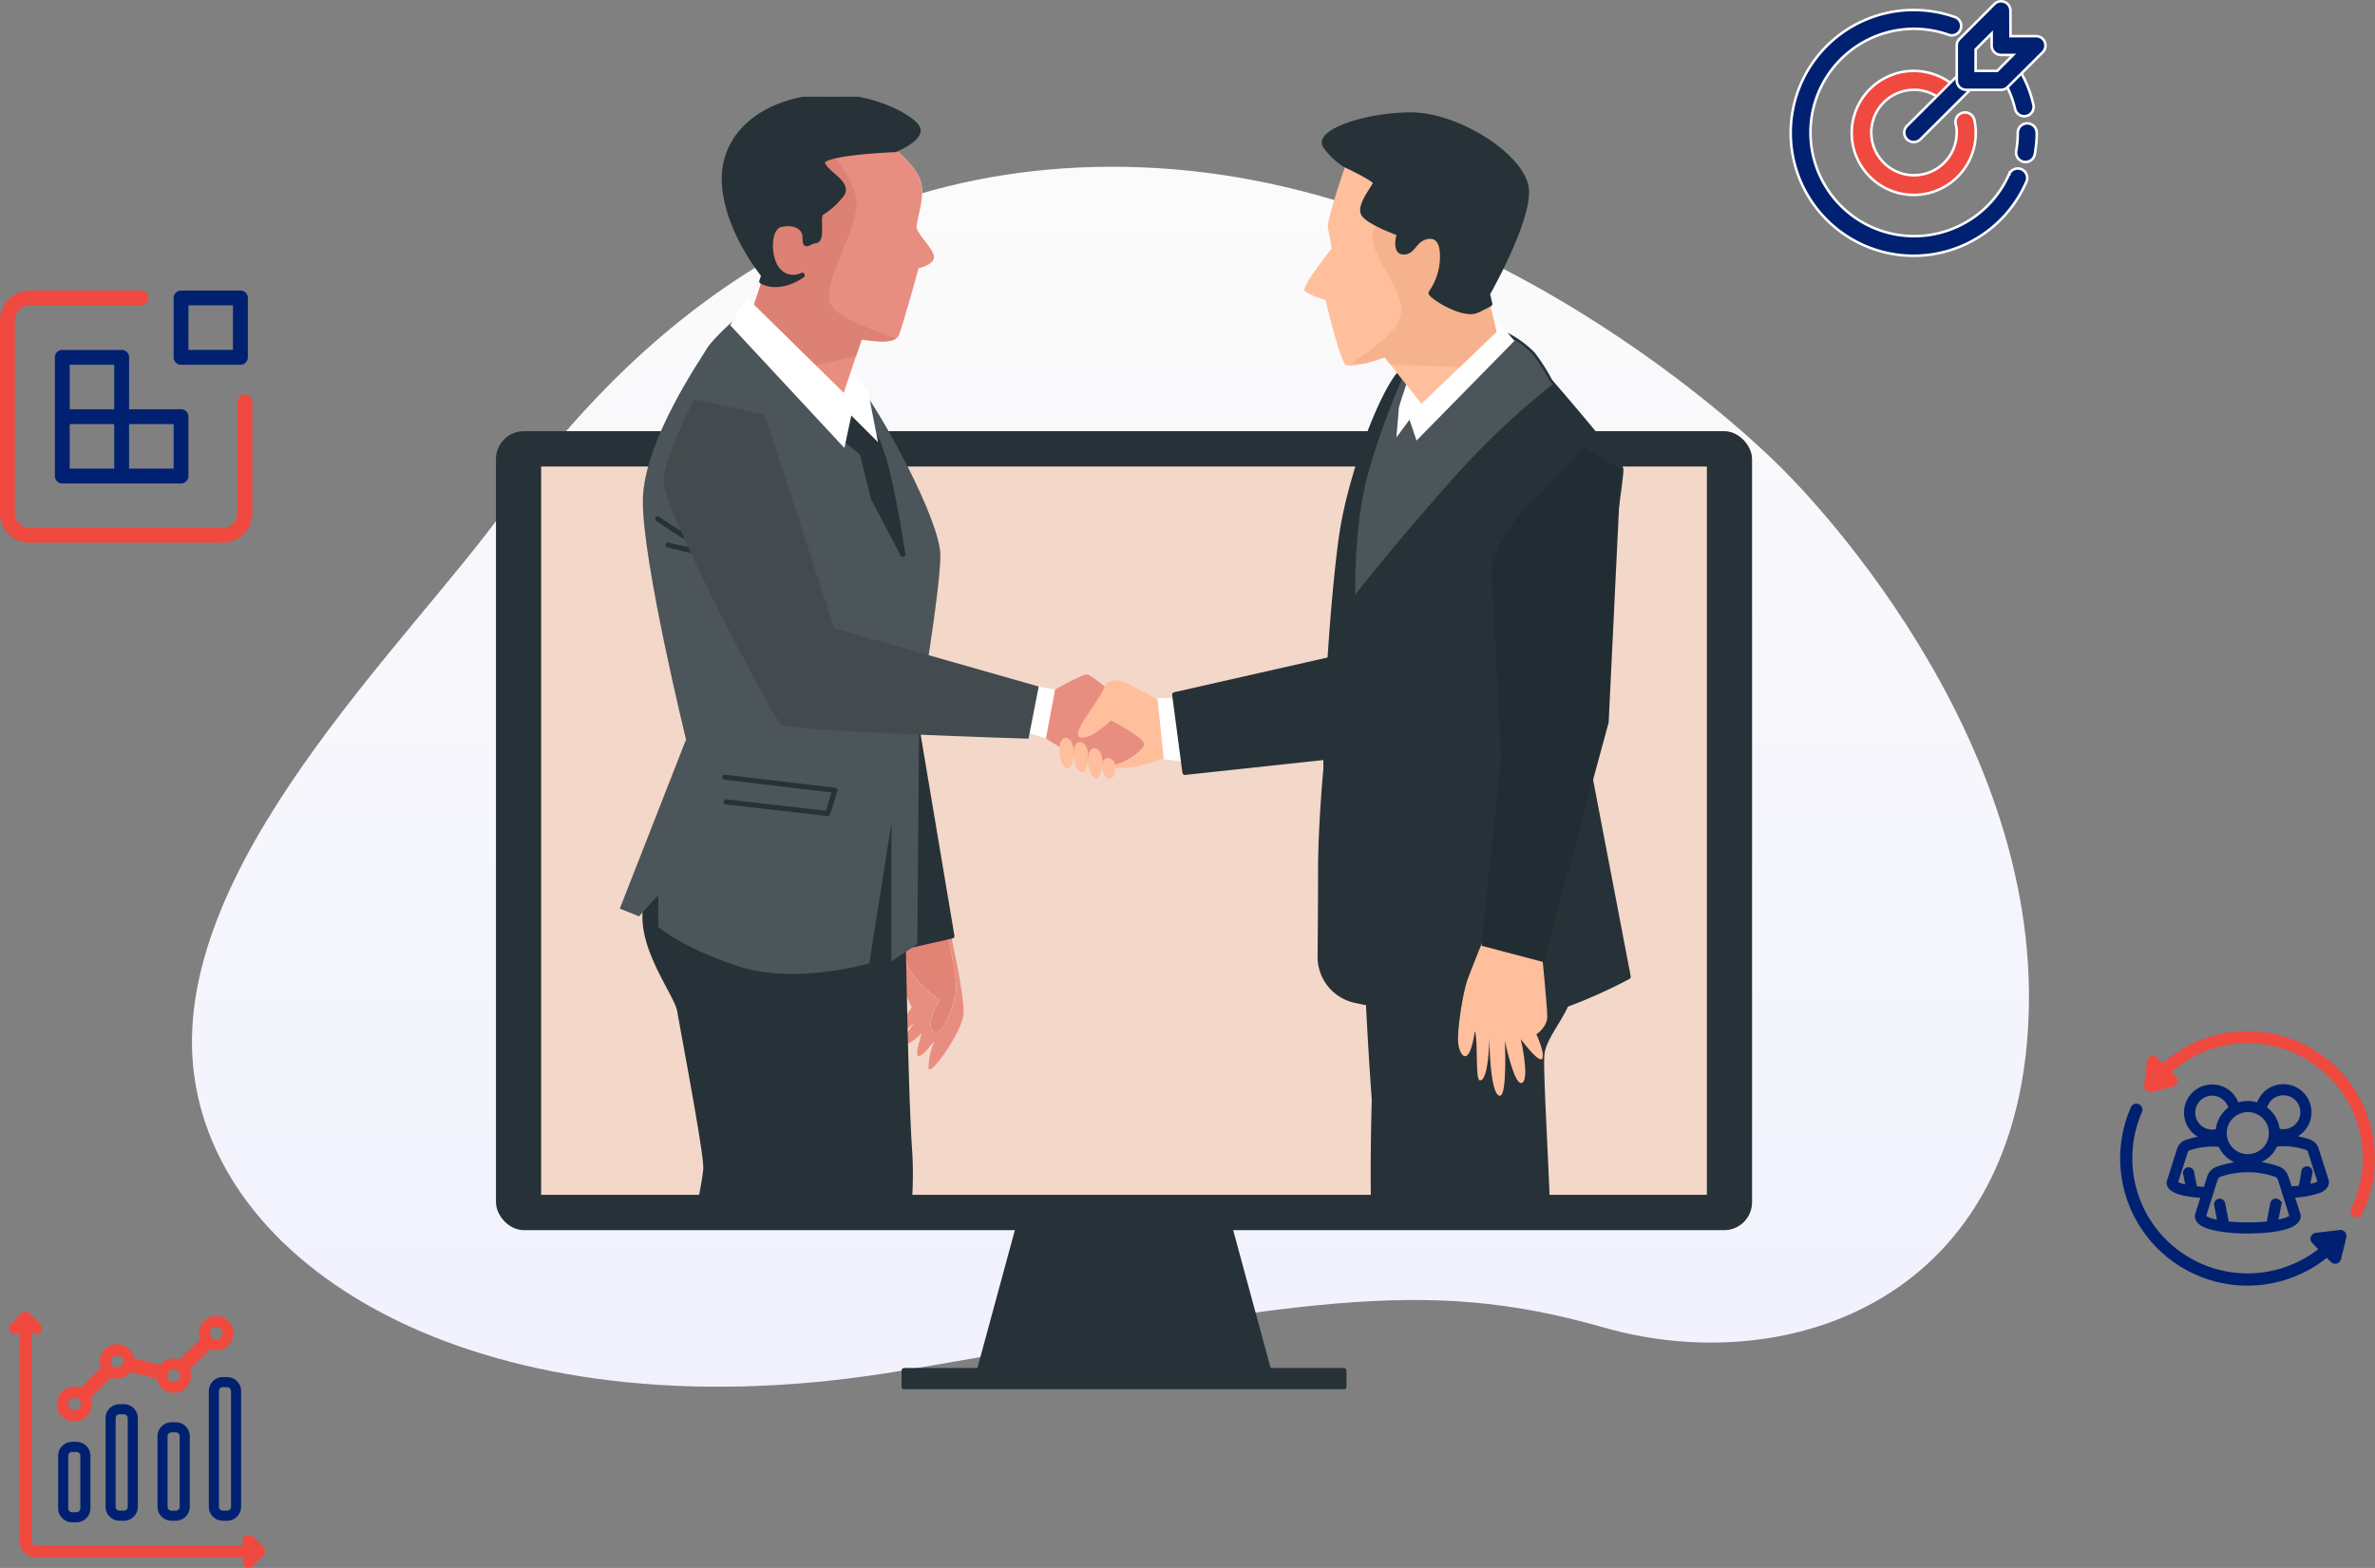 <svg xmlns="http://www.w3.org/2000/svg" xmlns:xlink="http://www.w3.org/1999/xlink" width="467.854" height="308.955" viewBox="0 0 467.854 308.955">
  <rect x="0" y="0" width="467.854" height="308.955" fill="#808080" stroke="none"/>
  <defs>
    <linearGradient id="linear-gradient" x1="0.5" x2="0.5" y2="1" gradientUnits="objectBoundingBox">
      <stop offset="0" stop-color="#fbfbfb"/>
      <stop offset="1" stop-color="#f1f1fe"/>
    </linearGradient>
    <clipPath id="clip-path">
      <rect id="Rectangle_40175" data-name="Rectangle 40175" width="230.643" height="216.883" transform="translate(0 0)" fill="#b2b2b2" stroke="#263238" stroke-linecap="round" stroke-linejoin="round" stroke-width="1"/>
    </clipPath>
    <clipPath id="clip-path-2">
      <path id="Path_87241" data-name="Path 87241" d="M721.738,521.894s2.819,12.6,2.653,16.082-6.8,12.933-6.963,10.777a14.635,14.635,0,0,1,1.16-5.306s-2.321,3.15-3.15,2.984.664-4.477.664-4.477-2.488,2.488-3.317,1.99,1.824-4.145,1.824-4.145-2.984,3.15-3.15,2.155,2.653-5.139,2.653-5.139-2.818-5.969-2.984-8.456a8.116,8.116,0,0,1,1.658-4.808Z" transform="translate(-711.116 -521.894)" fill="#e88e80" stroke="#263238" stroke-linecap="round" stroke-linejoin="round" stroke-width="1"/>
    </clipPath>
    <clipPath id="clip-path-3">
      <path id="Path_87245" data-name="Path 87245" d="M721.064,521.894s1.99,8.787,1.824,11.274-2.653,9.782-4.477,8.456,1.161-6.3,1.161-6.3-5.124-3.591-6.3-6.963-.5-4.808-.5-4.808Z" transform="translate(-712.58 -521.894)" fill="#e28475" stroke="#263238" stroke-linecap="round" stroke-linejoin="round" stroke-width="1"/>
    </clipPath>
    <clipPath id="clip-path-4">
      <path id="Path_87254" data-name="Path 87254" d="M680.663,401.166s-5.482,4.915-6.427,6.617-12.476,18.148-12.666,29.868,8.507,47.262,8.507,47.262l-13.044,33.3,3.781,1.513,3.781-4.159v6.239s4.349,3.969,15.691,7.751,25.9-.568,25.9-.568l4.348-27.633v27.255l5.1-3.4.379-45.4s4.158-24.387,4.158-31.192-11.532-28.168-16.636-34.407-13.611-11.343-16.069-13.234S680.663,401.166,680.663,401.166Z" transform="translate(-657.033 -400.183)" fill="#263238" stroke="#263238" stroke-linecap="round" stroke-linejoin="round" stroke-width="1"/>
    </clipPath>
    <clipPath id="clip-path-5">
      <path id="Path_87262" data-name="Path 87262" d="M711.143,368.947s4.6,3.527,5.167,6.929-1.134,7.184-.945,8.507,3.591,4.348,3.4,5.86-3.026,2.08-3.026,2.08-3.087,11.219-3.843,13.11-4.537,1.323-7.373.945l-5.1,15.124L682.6,401.652l2.647-7.94s-7.184-8.7-7.751-17.959,6.806-15.691,17.392-17.014,19.472,3.781,20.606,5.861S711.143,368.947,711.143,368.947Z" transform="translate(-677.463 -358.522)" fill="#fff" stroke="#263238" stroke-linecap="round" stroke-linejoin="round" stroke-width="1"/>
    </clipPath>
    <clipPath id="clip-path-6">
      <path id="Path_87269" data-name="Path 87269" d="M740.966,475.155s6.445-3.625,7.452-3.625,6.847,5.236,6.847,5.236l-2.416,3.626s7.653,3.826,6.847,5.236-3.827,3.626-7.049,4.029-12.286-5.439-12.286-5.439Z" transform="translate(-740.362 -471.53)" fill="#e88e80" stroke="#263238" stroke-linecap="round" stroke-linejoin="round" stroke-width="1"/>
    </clipPath>
    <clipPath id="clip-path-7">
      <path id="Path_87274" data-name="Path 87274" d="M671.612,417.735s-5.437,10.473-6.042,15.71,21.551,46.927,23.161,48.337,48.74,2.819,48.74,2.819l2.014-10.272L699.2,462.85l-13.7-42.094" transform="translate(-665.558 -417.735)" fill="#2a3236"/>
    </clipPath>
    <clipPath id="clip-path-8">
      <path id="Path_87295" data-name="Path 87295" d="M839.235,414.269a37.455,37.455,0,0,0-3.371-5.3,19.914,19.914,0,0,0-4.976-3.692c-6.4-2.534-14.782,1.139-19.648,5.767-.636,1.432-5.716,13.013-8.12,22.483-2.568,10.113-2.247,22.793-2.247,22.793s8.507-10.915,20.064-23.756a152.584,152.584,0,0,1,18.824-17.69Z" transform="translate(-800.859 -404.452)" fill="#263238" stroke="#263238" stroke-linecap="round" stroke-linejoin="round" stroke-width="1"/>
    </clipPath>
    <clipPath id="clip-path-9">
      <path id="Path_87306" data-name="Path 87306" d="M799.057,371.954s-3.852,10.956-3.491,12.521.722,3.972.722,3.972-6.02,7.464-5.3,8.307,4.094,1.806,4.094,1.806,2.769,11.557,3.852,12.64,7.824-1.324,7.824-1.324l7.223,9.15,14.808-14.206-1.806-7.464s7.824-13.724,7.7-20.225-13.483-15.168-22.994-15.048-18.418,3.612-16.613,6.139A13.626,13.626,0,0,0,799.057,371.954Z" transform="translate(-790.93 -362.082)" fill="#fff" stroke="#263238" stroke-linecap="round" stroke-linejoin="round" stroke-width="1"/>
    </clipPath>
  </defs>
  <g id="Group_109520" data-name="Group 109520" transform="translate(-722.248 -7935.748)">
    <g id="Group_109455" data-name="Group 109455" transform="translate(731.676 7942.547)">
      <g id="Background_Simple" data-name="Background Simple" transform="translate(28.385 26.059)">
        <g id="Group_109452" data-name="Group 109452">
          <path id="Path_87236" data-name="Path 87236" d="M341.158,85.08S287.908,30.544,218.713,26.336,109.162,66.824,90.041,93.485s-66.81,71.077-61.2,111.753,60.78,71.534,139.795,57.975,101.924-18.7,137.924-8.416,82.755-5.143,83.69-63.585S341.158,85.08,341.158,85.08Z" transform="translate(-28.385 -26.059)" fill="url(#linear-gradient)"/>
        </g>
      </g>
      <g id="Device" transform="translate(88.774 78.661)">
        <g id="Group_109454" data-name="Group 109454" transform="translate(0 0)">
          <g id="Group_109453" data-name="Group 109453" transform="translate(79.898 153.135)">
            <path id="Path_87238" data-name="Path 87238" d="M395.28,420.614h-57l8.55-31.465h39.9Z" transform="translate(-323.458 -389.15)" fill="#263238" stroke="#263238" stroke-linecap="round" stroke-linejoin="round" stroke-width="1"/>
            <rect id="Rectangle_40172" data-name="Rectangle 40172" width="86.642" height="3.192" transform="translate(0 31.465)" fill="#263238" stroke="#263238" stroke-linecap="round" stroke-linejoin="round" stroke-width="1"/>
          </g>
          <rect id="Rectangle_40173" data-name="Rectangle 40173" width="246.439" height="156.438" rx="5" fill="#263238" stroke="#263238" stroke-linecap="round" stroke-linejoin="round" stroke-width="1"/>
          <rect id="Rectangle_40174" data-name="Rectangle 40174" width="230.643" height="144.511" transform="translate(7.898 5.964)" fill="#f3d7c9" stroke="#263238" stroke-linecap="round" stroke-linejoin="round" stroke-width="1"/>
        </g>
      </g>
      <g id="Mask_Group_6321" data-name="Mask Group 6321" transform="translate(96.673 12.252)" clip-path="url(#clip-path)">
        <g id="Group_109479" data-name="Group 109479" transform="translate(16.003 0)">
          <g id="Group_109457" data-name="Group 109457" transform="translate(54.469 164.536)">
            <path id="Path_87239" data-name="Path 87239" d="M721.738,521.894s2.819,12.6,2.653,16.082-6.8,12.933-6.963,10.777a14.635,14.635,0,0,1,1.16-5.306s-2.321,3.15-3.15,2.984.664-4.477.664-4.477-2.488,2.488-3.317,1.99,1.824-4.145,1.824-4.145-2.984,3.15-3.15,2.155,2.653-5.139,2.653-5.139-2.818-5.969-2.984-8.456a8.116,8.116,0,0,1,1.658-4.808Z" transform="translate(-711.116 -521.894)" fill="#fff"/>
            <g id="Group_109456" data-name="Group 109456" clip-path="url(#clip-path-2)">
              <path id="Path_87240" data-name="Path 87240" d="M721.738,521.894s2.819,12.6,2.653,16.082-6.8,12.933-6.963,10.777a14.635,14.635,0,0,1,1.16-5.306s-2.321,3.15-3.15,2.984.664-4.477.664-4.477-2.488,2.488-3.317,1.99,1.824-4.145,1.824-4.145-2.984,3.15-3.15,2.155,2.653-5.139,2.653-5.139-2.818-5.969-2.984-8.456a8.116,8.116,0,0,1,1.658-4.808Z" transform="translate(-711.116 -521.894)" fill="#e88e80"/>
            </g>
            <path id="Path_87242" data-name="Path 87242" d="M721.738,521.894s2.819,12.6,2.653,16.082-6.8,12.933-6.963,10.777a14.635,14.635,0,0,1,1.16-5.306s-2.321,3.15-3.15,2.984.664-4.477.664-4.477-2.488,2.488-3.317,1.99,1.824-4.145,1.824-4.145-2.984,3.15-3.15,2.155,2.653-5.139,2.653-5.139-2.818-5.969-2.984-8.456a8.116,8.116,0,0,1,1.658-4.808Z" transform="translate(-711.116 -521.894)" fill="none"/>
          </g>
          <g id="Group_109459" data-name="Group 109459" transform="translate(55.943 164.536)">
            <path id="Path_87243" data-name="Path 87243" d="M721.064,521.894s1.99,8.787,1.824,11.274-2.653,9.782-4.477,8.456,1.161-6.3,1.161-6.3-5.124-3.591-6.3-6.963-.5-4.808-.5-4.808Z" transform="translate(-712.58 -521.894)" fill="#fff"/>
            <g id="Group_109458" data-name="Group 109458" clip-path="url(#clip-path-3)">
              <path id="Path_87244" data-name="Path 87244" d="M721.064,521.894s1.99,8.787,1.824,11.274-2.653,9.782-4.477,8.456,1.161-6.3,1.161-6.3-5.124-3.591-6.3-6.963-.5-4.808-.5-4.808Z" transform="translate(-712.58 -521.894)" fill="#e28475"/>
            </g>
            <path id="Path_87246" data-name="Path 87246" d="M721.064,521.894s1.99,8.787,1.824,11.274-2.653,9.782-4.477,8.456,1.161-6.3,1.161-6.3-5.124-3.591-6.3-6.963-.5-4.808-.5-4.808Z" transform="translate(-712.58 -521.894)" fill="none"/>
          </g>
          <path id="Path_87247" data-name="Path 87247" d="M715.059,480.978l7.063,42.054-9.952,2.247-9.952-32.424Z" transform="translate(-656.711 -357.649)" fill="#263238" stroke="#263238" stroke-linecap="round" stroke-linejoin="round" stroke-width="1"/>
          <path id="Path_87248" data-name="Path 87248" d="M712.457,501.46s.643,50.081,1.605,63.563-2.568,31.461-5.779,36.6-17.335,37.239-16.693,39.165,3.531,7.7,3.531,9.31v6.742s16.052,10.593,17.336,10.593,2.889,2.568-.321,4.495-39.165,1.927-40.77.642a7.879,7.879,0,0,1-2.248-3.531s-5.136,1.927-4.815-2.889,6.1-25.361,6.1-25.361-3.531-22.472-2.247-36.918,5.779-31.781,5.779-35.313-4.495-26.966-5.136-30.818-9.953-14.767-5.779-23.435,7.383-22.472,8.667-23.435,18.62-1.605,25.683,0S712.135,492.471,712.457,501.46Z" transform="translate(-656.998 -357.586)" fill="#263238" stroke="#263238" stroke-linecap="round" stroke-linejoin="round" stroke-width="1"/>
          <g id="Group_109462" data-name="Group 109462" transform="translate(0 41.957)">
            <path id="Path_87249" data-name="Path 87249" d="M680.663,401.166s-5.482,4.915-6.427,6.617-12.476,18.148-12.666,29.868,8.507,47.262,8.507,47.262l-13.044,33.3,3.781,1.513,3.781-4.159v6.239s4.349,3.969,15.691,7.751,25.9-.568,25.9-.568l4.348-27.633v27.255l5.1-3.4.379-45.4s4.158-24.387,4.158-31.192-11.532-28.168-16.636-34.407-13.611-11.343-16.069-13.234S680.663,401.166,680.663,401.166Z" transform="translate(-657.033 -400.183)" fill="#263238"/>
            <g id="Group_109461" data-name="Group 109461" clip-path="url(#clip-path-4)">
              <g id="Group_109460" data-name="Group 109460">
                <path id="Path_87250" data-name="Path 87250" d="M680.663,401.166s-5.482,4.915-6.427,6.617-12.476,18.148-12.666,29.868,8.507,47.262,8.507,47.262l-13.044,33.3,3.781,1.513,3.781-4.159v6.239s4.349,3.969,15.691,7.751,25.9-.568,25.9-.568l4.348-27.633v27.255l5.1-3.4.379-45.4s4.158-24.387,4.158-31.192-11.532-28.168-16.636-34.407-13.611-11.343-16.069-13.234S680.663,401.166,680.663,401.166Z" transform="translate(-657.033 -400.183)" fill="#fff" opacity="0.17"/>
                <path id="Path_87251" data-name="Path 87251" d="M664.465,441.13s6.864,4.861,11.439,6.578" transform="translate(-656.98 -399.891)" fill="none" stroke="#263238" stroke-linecap="round" stroke-linejoin="round" stroke-width="1"/>
                <path id="Path_87252" data-name="Path 87252" d="M666.453,446.241s7.721,2,11.725,2" transform="translate(-656.966 -399.854)" fill="none" stroke="#263238" stroke-linecap="round" stroke-linejoin="round" stroke-width="1"/>
                <path id="Path_87253" data-name="Path 87253" d="M677.527,491.673l21.734,2.574-1.43,4.576-20.018-2.288" transform="translate(-656.887 -399.531)" fill="none" stroke="#263238" stroke-linecap="round" stroke-linejoin="round" stroke-width="1"/>
              </g>
            </g>
            <path id="Path_87255" data-name="Path 87255" d="M680.663,401.166s-5.482,4.915-6.427,6.617-12.476,18.148-12.666,29.868,8.507,47.262,8.507,47.262l-13.044,33.3,3.781,1.513,3.781-4.159v6.239s4.349,3.969,15.691,7.751,25.9-.568,25.9-.568l4.348-27.633v27.255l5.1-3.4.379-45.4s4.158-24.387,4.158-31.192-11.532-28.168-16.636-34.407-13.611-11.343-16.069-13.234S680.663,401.166,680.663,401.166Z" transform="translate(-657.033 -400.183)" fill="none"/>
          </g>
          <path id="Path_87257" data-name="Path 87257" d="M706.694,437.221,712.5,448.3s-1.8-11.853-3.711-18.647l-1.2-3.472a61.343,61.343,0,0,0-5.457-8.081l-3.29-.658,1.375,7.416,4.256,3.473Z" transform="translate(-656.735 -358.102)" fill="#263238" stroke="#263238" stroke-linecap="round" stroke-linejoin="round" stroke-width="1"/>
          <path id="Path_87258" data-name="Path 87258" d="M701.093,410.736,702.18,412l3.419,3.989,1.989,10.24-8.748-8.739S699.967,412.239,701.093,410.736Z" transform="translate(-656.735 -358.15)" fill="#fff"/>
          <g id="Group_109465" data-name="Group 109465" transform="translate(20.575 0)">
            <g id="Group_109464" data-name="Group 109464">
              <path id="Path_87259" data-name="Path 87259" d="M711.143,368.947s4.6,3.527,5.167,6.929-1.134,7.184-.945,8.507,3.591,4.348,3.4,5.86-3.026,2.08-3.026,2.08-3.087,11.219-3.843,13.11-4.537,1.323-7.373.945l-5.1,15.124L682.6,401.652l2.647-7.94s-7.184-8.7-7.751-17.959,6.806-15.691,17.392-17.014,19.472,3.781,20.606,5.861S711.143,368.947,711.143,368.947Z" transform="translate(-677.463 -358.522)" fill="#fff"/>
              <g id="Group_109463" data-name="Group 109463" clip-path="url(#clip-path-5)">
                <path id="Path_87260" data-name="Path 87260" d="M711.143,368.947s4.6,3.527,5.167,6.929-1.134,7.184-.945,8.507,3.591,4.348,3.4,5.86-3.026,2.08-3.026,2.08-3.087,11.219-3.843,13.11-4.537,1.323-7.373.945l-5.1,15.124L682.6,401.652l2.647-7.94s-7.184-8.7-7.751-17.959,6.806-15.691,17.392-17.014,19.472,3.781,20.606,5.861S711.143,368.947,711.143,368.947Z" transform="translate(-677.463 -358.522)" fill="#e88e80"/>
                <path id="Path_87261" data-name="Path 87261" d="M691.534,412.155c2.84-.576,7.6-1.56,11.886-2.535l1.107-3.281c2.365.315,5.38.756,6.758-.2-3.229-1.325-11.2-3.66-12.836-6.651-2.027-3.717,5.068-14.53,5.068-19.936s-6.758-11.488-6.758-11.488c-3.259-3.1-9.189-3.99-14.458-4.087a14.191,14.191,0,0,0-4.807,11.736c.567,9.264,7.751,17.96,7.751,17.96l-2.647,7.939Z" transform="translate(-677.463 -358.484)" fill="#dc8173"/>
              </g>
            </g>
            <path id="Path_87264" data-name="Path 87264" d="M711.143,368.947s5.483-2.268,4.348-4.348-10.019-7.184-20.606-5.861-17.959,7.751-17.392,17.013,7.751,17.96,7.751,17.96l-.4,1.206c3.919,1.909,7.963-1.206,7.963-1.206a3.9,3.9,0,0,1-4.537-.756c-2.268-2.08-2.457-8.7.379-9.264s4.727.567,4.727,2.647.567.756,2.079.567.189-4.725,1.135-5.482a14.943,14.943,0,0,0,3.97-3.592c1.7-2.268-3.215-4.158-3.782-6.238S711.143,368.947,711.143,368.947Z" transform="translate(-677.463 -358.522)" fill="#263238" stroke="#263238" stroke-linecap="round" stroke-linejoin="round" stroke-width="1"/>
          </g>
          <path id="Path_87265" data-name="Path 87265" d="M681.833,397.78l21.173,20.8-1.891,8.885-22.5-24.2Z" transform="translate(-656.879 -358.243)" fill="#fff"/>
          <path id="Path_87266" data-name="Path 87266" d="M762.707,476.758s-7.453-4.43-8.66-4.028-12.89,8.862-12.085,10.875,7.049,4.633,10.675,6.043,11.078-1.611,11.078-1.611Z" transform="translate(-656.428 -357.708)" fill="#ffbf9d"/>
          <g id="Group_109467" data-name="Group 109467" transform="translate(83.923 113.813)">
            <path id="Path_87267" data-name="Path 87267" d="M740.966,475.155s6.445-3.625,7.452-3.625,6.847,5.236,6.847,5.236l-2.416,3.626s7.653,3.826,6.847,5.236-3.827,3.626-7.049,4.029-12.286-5.439-12.286-5.439Z" transform="translate(-740.362 -471.53)" fill="#fff"/>
            <g id="Group_109466" data-name="Group 109466" clip-path="url(#clip-path-6)">
              <path id="Path_87268" data-name="Path 87268" d="M740.966,475.155s6.445-3.625,7.452-3.625,6.847,5.236,6.847,5.236l-2.416,3.626s7.653,3.826,6.847,5.236-3.827,3.626-7.049,4.029-12.286-5.439-12.286-5.439Z" transform="translate(-740.362 -471.53)" fill="#e88e80"/>
            </g>
            <path id="Path_87270" data-name="Path 87270" d="M740.966,475.155s6.445-3.625,7.452-3.625,6.847,5.236,6.847,5.236l-2.416,3.626s7.653,3.826,6.847,5.236-3.827,3.626-7.049,4.029-12.286-5.439-12.286-5.439Z" transform="translate(-740.362 -471.53)" fill="none"/>
          </g>
          <path id="Path_87271" data-name="Path 87271" d="M736.57,473.529l5.639,1.007L740.4,484.2l-4.834-1.611Z" transform="translate(-656.473 -357.703)" fill="#fff"/>
          <path id="Path_87309" data-name="Path 87309" d="M736.57,473.529l5.639,1.007L740.6,487.144l-4.894-1.543Z" transform="matrix(0.985, -0.174, 0.174, 0.985, -702.018, -219.761)" fill="#fff"/>
          <g id="Group_109469" data-name="Group 109469" transform="translate(8.586 59.635)">
            <path id="Path_87272" data-name="Path 87272" d="M671.612,417.735s-5.437,10.473-6.042,15.71,21.551,46.927,23.161,48.337,48.74,2.819,48.74,2.819l2.014-10.272L699.2,462.85l-13.7-42.094" transform="translate(-665.558 -417.735)" fill="#434b4e"/>
            <path id="Path_87275" data-name="Path 87275" d="M671.612,417.735s-5.437,10.473-6.042,15.71,21.551,46.927,23.161,48.337,48.74,2.819,48.74,2.819l2.014-10.272L699.2,462.85l-13.7-42.094" transform="translate(-665.558 -417.735)" fill="none"/>
          </g>
          <path id="Path_87276" data-name="Path 87276" d="M756.766,473.612s-3.961-2.284-4.968.535-7.25,9.667-4.431,9.869,8.056-5.639,8.056-5.639" transform="translate(-656.394 -357.716)" fill="#ffbf9d"/>
          <path id="Path_87277" data-name="Path 87277" d="M743.163,484.935s-.729,3.4,1.007,4.834c1.213,1,1.907-1.815,1.61-3.827C745.475,483.861,743.767,483.323,743.163,484.935Z" transform="translate(-656.42 -357.628)" fill="#ffbf9d"/>
          <path id="Path_87278" data-name="Path 87278" d="M745.962,485.735s-.728,3.4,1.007,4.834c1.214,1,1.907-1.815,1.611-3.827C748.275,484.661,746.566,484.123,745.962,485.735Z" transform="translate(-656.4 -357.622)" fill="#ffbf9d"/>
          <path id="Path_87279" data-name="Path 87279" d="M748.762,486.935s-.729,3.4,1.007,4.834c1.213,1,1.907-1.815,1.612-3.827C751.075,485.861,749.366,485.323,748.762,486.935Z" transform="translate(-656.38 -357.614)" fill="#ffbf9d"/>
          <path id="Path_87280" data-name="Path 87280" d="M751.534,488.562s-.67,2.293.926,3.26c1.116.676,1.753-1.224,1.481-2.581C753.66,487.838,752.09,487.476,751.534,488.562Z" transform="translate(-656.36 -357.6)" fill="#ffbf9d"/>
          <path id="Path_87281" data-name="Path 87281" d="M762.56,476.731l.6,12.89,4.431-1.208-1.007-11.883Z" transform="translate(-656.28 -357.681)" fill="none"/>
          <path id="Path_87282" data-name="Path 87282" d="M765.559,475.588l2.014,15.307,33.635-3.625.806-19.939Z" transform="translate(-656.259 -357.747)" fill="#263238" stroke="#263238" stroke-linecap="round" stroke-linejoin="round" stroke-width="1"/>
          <g id="Group_109470" data-name="Group 109470" transform="translate(12.12 299.251)">
            <path id="Path_87284" data-name="Path 87284" d="M671.315,671.384c1.6,1.284,37.56,1.284,40.77-.642s1.605-4.495.321-4.495-17.336-10.593-17.336-10.593S686.4,662.4,681.588,664s-12.521,1.927-12.521,1.927v1.926A7.879,7.879,0,0,0,671.315,671.384Z" transform="translate(-669.067 -655.655)" fill="#fff" stroke="#263238" stroke-linecap="round" stroke-linejoin="round" stroke-width="1"/>
            <path id="Path_87285" data-name="Path 87285" d="M712.083,670.658c1.693-1.016,2.04-2.207,1.809-3.109a79.617,79.617,0,0,1-14.328,1.5c-9.7.262-24.956-.331-30.231-.558a7.231,7.231,0,0,0,1.981,2.8C672.917,672.584,708.873,672.584,712.083,670.658Z" transform="translate(-669.065 -655.57)" fill="#fff" stroke="#263238" stroke-linecap="round" stroke-linejoin="round" stroke-width="1"/>
          </g>
          <path id="Path_87286" data-name="Path 87286" d="M668.168,668.219l.934-2.177,1.284-26.324s-5.778,20.546-6.1,25.361C664.052,668.583,666.7,668.515,668.168,668.219Z" transform="translate(-656.981 -356.518)" fill="#263238" stroke="#263238" stroke-linecap="round" stroke-linejoin="round" stroke-width="1"/>
          <path id="Path_87287" data-name="Path 87287" d="M805.822,528.153s-3.21,47.833,0,67.1,11.237,52.648,12.521,56.821a22.178,22.178,0,0,1,.963,7.7l17.977,2.568s-5.458-63.242-5.458-70.626,6.1-62.6,6.1-62.6Z" transform="translate(-655.982 -357.313)" fill="#263238" stroke="#263238" stroke-linecap="round" stroke-linejoin="round" stroke-width="1"/>
          <path id="Path_87288" data-name="Path 87288" d="M819.358,658.844s-19.583,8.347-21.83,9.952,4.815,3.852,13.484,3.852,17.335-.963,17.335-.963l3.531-1.926.321,2.247h9.31s1.605-7.7.963-9.631a34.046,34.046,0,0,0-1.6-3.852Z" transform="translate(-656.034 -356.384)" fill="#263238" stroke="#263238" stroke-linecap="round" stroke-linejoin="round" stroke-width="1"/>
          <g id="Group_109471" data-name="Group 109471" transform="translate(146.952 166.025)">
            <path id="Path_87289" data-name="Path 87289" d="M802.944,524.335s1.6,45.907,5.457,62.279,10.594,56.18,10.594,60.353a24.514,24.514,0,0,1-.963,7.063l-1.284,4.172a12.86,12.86,0,0,0,.963,2.89s8.347,1.927,13.8,1.927a36.34,36.34,0,0,0,10.1-1.517s.175-10.04.5-14.856-1.284-35.633-1.284-43.018-1.927-11.557-1.927-20.545-1.605-33.066-1.284-36.918,4.815-8.025,5.779-12.841,1.926-9.951,1.926-9.951Z" transform="translate(-802.944 -523.372)" fill="#263238" stroke="#263238" stroke-linecap="round" stroke-linejoin="round" stroke-width="1"/>
            <path id="Path_87290" data-name="Path 87290" d="M806.764,572.263s8.974,62.25,11.216,66.175a11.46,11.46,0,0,1,.987,8.18" transform="translate(-802.917 -523.023)" fill="none" stroke="#263238" stroke-linecap="round" stroke-linejoin="round" stroke-width="1"/>
          </g>
          <path id="Path_87291" data-name="Path 87291" d="M795.3,488.32s-1.2,12.279-1.2,21.669c0,5.234-.049,12.038-.094,17.037a8.768,8.768,0,0,0,7,8.669,33.446,33.446,0,0,0,6.416.779l-7.544-46.71S796.507,483.987,795.3,488.32Z" transform="translate(-656.056 -357.609)" fill="#263238" stroke="#263238" stroke-linecap="round" stroke-linejoin="round" stroke-width="1"/>
          <path id="Path_87292" data-name="Path 87292" d="M830.928,405.28a19.915,19.915,0,0,1,4.976,3.692,37.459,37.459,0,0,1,3.371,5.3S852.919,430,853.24,431.6s-7.706,52.166-7.706,52.166l9.15,47.833s-14.768,8.186-26,8.668c-7.913.338-19.806-2.187-26.149-3.712a6.248,6.248,0,0,1-4.768-5.507c-.622-6.721-1.788-20.1-2.469-32.836-.791-14.758,1.444-43.98,3.05-54.253s6.581-24.238,10.433-30.017S823.224,402.23,830.928,405.28Z" transform="translate(-656.048 -358.195)" fill="#263238" stroke="#263238" stroke-linecap="round" stroke-linejoin="round" stroke-width="1"/>
          <g id="Group_109473" data-name="Group 109473" transform="translate(144.852 46.257)">
            <path id="Path_87293" data-name="Path 87293" d="M839.235,414.269a37.455,37.455,0,0,0-3.371-5.3,19.914,19.914,0,0,0-4.976-3.692c-6.4-2.534-14.782,1.139-19.648,5.767-.636,1.432-5.716,13.013-8.12,22.483-2.568,10.113-2.247,22.793-2.247,22.793s8.507-10.915,20.064-23.756a152.584,152.584,0,0,1,18.824-17.69Z" transform="translate(-800.859 -404.452)" fill="#263238"/>
            <g id="Group_109472" data-name="Group 109472" clip-path="url(#clip-path-8)">
              <path id="Path_87294" data-name="Path 87294" d="M839.235,414.269a37.455,37.455,0,0,0-3.371-5.3,19.914,19.914,0,0,0-4.976-3.692c-6.4-2.534-14.782,1.139-19.648,5.767-.636,1.432-5.716,13.013-8.12,22.483-2.568,10.113-2.247,22.793-2.247,22.793s8.507-10.915,20.064-23.756a152.584,152.584,0,0,1,18.824-17.69Z" transform="translate(-800.859 -404.452)" fill="#fff" opacity="0.17"/>
            </g>
            <path id="Path_87296" data-name="Path 87296" d="M839.235,414.269a37.455,37.455,0,0,0-3.371-5.3,19.914,19.914,0,0,0-4.976-3.692c-6.4-2.534-14.782,1.139-19.648,5.767-.636,1.432-5.716,13.013-8.12,22.483-2.568,10.113-2.247,22.793-2.247,22.793s8.507-10.915,20.064-23.756a152.584,152.584,0,0,1,18.824-17.69Z" transform="translate(-800.859 -404.452)" fill="none"/>
          </g>
          <path id="Path_87298" data-name="Path 87298" d="M811.328,413.482S809.4,419.14,809.4,419.5s-.481,5.779-.481,5.779l6.863-9.27Z" transform="translate(-655.95 -358.131)" fill="#fff"/>
          <path id="Path_87299" data-name="Path 87299" d="M828.776,402.246,810,417.535l2.889,8.427,19.262-19.623Z" transform="translate(-655.942 -358.211)" fill="#fff"/>
          <g id="Group_109474" data-name="Group 109474" transform="translate(166.457 165.298)">
            <path id="Path_87300" data-name="Path 87300" d="M826.262,522.65s-2.674,6.635-3.467,8.814-2.138,10.1-1.764,12.6,2.185,4.669,3.261-2.6c.693,2.03.016,9.752.979,9.713,1.758.224,1.863-8.319,1.863-8.319s.085,11.041,2.015,11.354c1.566.348,1.044-10.849,1.044-10.849s1.856,9.108,3.4,8.307-.264-8.615-.264-8.615,3.591,4.864,4.226,3.861-1.15-4.8-1.15-4.8,2.142-1.4,2.142-3.481-1.092-12.917-1.092-12.917Z" transform="translate(-822.312 -522.65)" fill="#ffbf9d"/>
          </g>
          <g id="Group_109475" data-name="Group 109475" transform="translate(169.744 69.075)">
            <path id="Path_87301" data-name="Path 87301" d="M845.8,427.108l7.223,4.335-2.408,49.919-12.841,47.191-12.2-3.211,3.852-37.239L827.5,450.543s2.728-8.748,8.989-13.563" transform="translate(-825.575 -427.108)" fill="#222d33"/>
          </g>
          <g id="Group_109478" data-name="Group 109478" transform="translate(134.852 3.585)">
            <g id="Group_109477" data-name="Group 109477">
              <path id="Path_87304" data-name="Path 87304" d="M799.057,371.954s-3.852,10.956-3.491,12.521.722,3.972.722,3.972-6.02,7.464-5.3,8.307,4.094,1.806,4.094,1.806,2.769,11.557,3.852,12.64,7.824-1.324,7.824-1.324l7.223,9.15,14.808-14.206-1.806-7.464s7.824-13.724,7.7-20.225-13.483-15.168-22.994-15.048-18.418,3.612-16.613,6.139A13.626,13.626,0,0,0,799.057,371.954Z" transform="translate(-790.93 -362.082)" fill="#ffbf9d"/>
              <g id="Group_109476" data-name="Group 109476" clip-path="url(#clip-path-9)">
                <path id="Path_87305" data-name="Path 87305" d="M829.947,369.555a20.993,20.993,0,0,0-5.323,1.51l-14.191,5.745s-6.758,5.745-6.082,10.137,6.758,10.475,5.406,14.867-9.8,9.124-9.8,9.124l2.65.1c2.026-.475,4.089-1.211,4.089-1.211l1.1,1.4,13.684.5,7.243-6.949-1.806-7.464s7.824-13.724,7.7-20.225C834.582,374.681,832.735,371.991,829.947,369.555Z" transform="translate(-790.866 -362.028)" fill="#f6b28d"/>
              </g>
            </g>
            <path id="Path_87308" data-name="Path 87308" d="M826.959,397.356s7.824-13.724,7.7-20.225-13.483-15.168-22.994-15.048-18.418,3.612-16.613,6.139a13.627,13.627,0,0,0,3.972,3.731s5.9,2.77,5.9,3.492-3.491,4.574-2.287,6.26,6.982,3.731,6.982,3.731-.963,3.25.482,3.612,2.167-1.084,3.13-2.047,4.334-2.287,4.815,1.806a12.394,12.394,0,0,1-2.166,8.307c-.481.361,6.14,4.815,9.029,3.491.76-.349,1.639-.8,2.525-1.27Z" transform="translate(-790.903 -362.082)" fill="#263238" stroke="#263238" stroke-linecap="round" stroke-linejoin="round" stroke-width="1"/>
          </g>
        </g>
      </g>
    </g>
    <g id="Group_109517" data-name="Group 109517" transform="translate(-6.753 38.199)">
      <path id="Path_87349" data-name="Path 87349" d="M116.788,21.928a1.462,1.462,0,0,1,2.924,0V43.856a5.847,5.847,0,0,1-5.848,5.848H75.857a5.847,5.847,0,0,1-5.848-5.848V5.848A5.847,5.847,0,0,1,75.857,0H97.785a1.462,1.462,0,0,1,0,2.924H75.857a2.923,2.923,0,0,0-2.924,2.924V43.856a2.923,2.923,0,0,0,2.924,2.924h38.008a2.923,2.923,0,0,0,2.924-2.924Z" transform="translate(658.992 7954.8)" fill="#f0493f"/>
      <path id="Path_87350" data-name="Path 87350" d="M97.827,23.39h10.234a1.462,1.462,0,0,1,1.462,1.462v11.7a1.462,1.462,0,0,1-1.462,1.462H84.671a1.462,1.462,0,0,1-1.462-1.462V13.157A1.462,1.462,0,0,1,84.671,11.7h11.7a1.462,1.462,0,0,1,1.462,1.462ZM86.133,35.084H94.9V26.313H86.133Zm0-20.466v8.771H94.9V14.618ZM97.827,35.084H106.6V26.313H97.827ZM108.061,0h11.7a1.462,1.462,0,0,1,1.462,1.462v11.7a1.462,1.462,0,0,1-1.462,1.462h-11.7a1.462,1.462,0,0,1-1.462-1.462V1.462A1.462,1.462,0,0,1,108.061,0Zm1.462,2.924v8.771h8.771V2.924Z" transform="translate(656.601 7954.801)" fill="#002171"/>
    </g>
    <g id="Group_109518" data-name="Group 109518" transform="translate(8697.419 -220.464)">
      <path id="Path_87351" data-name="Path 87351" d="M181.9,47.206a24.307,24.307,0,0,0-16.692,6.58l-1.512-1.518a.59.59,0,0,0-1,.349l-.555,4.725a.589.589,0,0,0,.585.661.583.583,0,0,0,.142,0l3-.75,1.246-.313h0a.59.59,0,0,0,.272-.992l-1.341-1.317A23.289,23.289,0,0,1,202.889,81.8l-.035.071a.591.591,0,0,0,.278.791.667.667,0,0,0,.254.059.592.592,0,0,0,.532-.337A24.477,24.477,0,0,0,181.9,47.206Z" transform="translate(-7714.331 8312.794)" fill="#f0493f" stroke="#f0493f" stroke-width="1.2"/>
      <path id="Path_87352" data-name="Path 87352" d="M207.173,139.511a.511.511,0,0,0,0-.149l-1.986-6.249a2.164,2.164,0,0,0-1.375-1.459,15.3,15.3,0,0,0-6.358-.779c0-.129.05-.263.064-.4a4.87,4.87,0,0,0,1.3.179,4.929,4.929,0,1,0-4.8-6.1,5.786,5.786,0,0,0-4.467,0,4.942,4.942,0,1,0-4.78,6.185,5.011,5.011,0,0,0,1.315-.184,2.234,2.234,0,0,0,.06.407,15.282,15.282,0,0,0-5.718.581c-.218.064-.437.119-.65.194a2.151,2.151,0,0,0-1.37,1.449l-1.985,6.259a.529.529,0,0,0-.025.154c0,.893.933,1.534,2.849,1.961h0a23.881,23.881,0,0,0,4,.472l-1.271,4.005a.487.487,0,0,0,0,.149c0,.993,1.077,1.742,3.3,2.234h0a31.4,31.4,0,0,0,6.507.6c1.643,0,9.828-.134,9.828-2.829a.383.383,0,0,0,0-.129l-1.3-4.09a17.308,17.308,0,0,0,5.574-.948c.785-.377,1.281-.854,1.281-1.5Zm-8.374-17.72a3.936,3.936,0,1,1-1.286,7.654,5.754,5.754,0,0,0-2.586-4.4,3.936,3.936,0,0,1,3.871-3.256Zm-9.6,4.075a4.771,4.771,0,0,1,.5-.278,4.71,4.71,0,0,1,4.189,0,4.949,4.949,0,0,1,.5.278,6.041,6.041,0,0,1,.531.4,4.8,4.8,0,0,1,1.529,2.6,4.7,4.7,0,0,1,.084.66v.571h0a4.674,4.674,0,0,1-.134.913,5.056,5.056,0,0,1-.422,1.092,4.716,4.716,0,0,1-1.271,1.489,4.644,4.644,0,0,1-1.648.819,4.068,4.068,0,0,1-.556.119,3.863,3.863,0,0,1-.536.05h-.372a4.725,4.725,0,0,1-.536-.055,5.02,5.02,0,0,1-.561-.114,4.777,4.777,0,0,1-2.834-2.223,4.667,4.667,0,0,1-.278-.571,4.969,4.969,0,0,1-.328-1.449V129.6a4.649,4.649,0,0,1,.07-.65,1.551,1.551,0,0,1,.074-.328,4.778,4.778,0,0,1,1.489-2.373,4.491,4.491,0,0,1,.516-.382Zm-3.142,3.658a3.931,3.931,0,0,1-5.221-3.718,3.864,3.864,0,0,1,.208-1.251,3.931,3.931,0,0,1,7.589.5,5.784,5.784,0,0,0-2.308,3,5.556,5.556,0,0,0-.268,1.469Zm-4.8,11.336-.66-3.351a.5.5,0,0,0-.973.194l.591,3.008c-1.777-.293-2.72-.745-2.819-1.067l1.985-6.18a1.182,1.182,0,0,1,.744-.794c.462-.159.928-.283,1.4-.4a14.393,14.393,0,0,1,4.964-.278,5.757,5.757,0,0,0,4.378,3.514l.149.5a17.713,17.713,0,0,0-3.38.5,17.2,17.2,0,0,0-1.708.5,2.482,2.482,0,0,0-1.583,1.613l-.769,2.432a22.619,22.619,0,0,1-2.318-.184Zm19.358,5.365c-.089.5-1.3,1.043-3.544,1.4l.729-3.7h0a.505.505,0,1,0-.993-.189l-.769,4.07a39.677,39.677,0,0,1-8.5,0l-.794-4.035h0a.505.505,0,0,0-.993.189l.729,3.7c-2.243-.363-3.474-.933-3.544-1.4l1.325-4.189.159-.5.154-.5.71-2.2a1.489,1.489,0,0,1,.938-.993,16.442,16.442,0,0,1,2.517-.66c.194-.035.392-.07.591-.094h.03a17.826,17.826,0,0,1,1.846-.169h1.126a12.294,12.294,0,0,1,1.593.129,2.6,2.6,0,0,1,.5.074,16.386,16.386,0,0,1,2.929.72,1.488,1.488,0,0,1,.943.993l.66,2.07.154.5.159.5.993,3.172Zm4.219-5.956a11.848,11.848,0,0,1-1.489.338l.228-1.162.362-1.842h0a.506.506,0,1,0-.993-.194l-.233,1.464-.377,1.9c-.685.084-1.489.144-2.333.169l-.764-2.318a2.482,2.482,0,0,0-1.574-1.668,17.856,17.856,0,0,0-5.112-.993l.149-.5a5.742,5.742,0,0,0,4.448-3.544,14.22,14.22,0,0,1,6.328.68,1.183,1.183,0,0,1,.75.809l1.96,6.15c-.069.213-.5.491-1.345.74Z" transform="translate(-7724.165 8249.649)" fill="#002171" stroke="#002171" stroke-width="1.2"/>
      <path id="Path_87353" data-name="Path 87353" d="M155.146,208.491a.592.592,0,0,0,.136.591l1.636,1.7A23.308,23.308,0,0,1,120.735,183.5c0-.035.03-.071.041-.1a.591.591,0,0,0-1.069-.478,24.472,24.472,0,0,0,38.05,28.7l1.181,1.181h0a.592.592,0,0,0,.419.177.737.737,0,0,0,.159,0,.591.591,0,0,0,.413-.425l1.051-4.288a.6.6,0,0,0-.644-.733l-3.863.455-.868.1h0a.59.59,0,0,0-.461.4Z" transform="translate(-7674.531 8191.644)" fill="#002171" stroke="#002171" stroke-width="1.2"/>
    </g>
    <g id="Group_109519" data-name="Group 109519" transform="translate(7284.233 -237.022)">
      <path id="Path_87354" data-name="Path 87354" d="M131.068,57.305l-2.093-2.093a1.181,1.181,0,0,0-1.67,1.671l.076.076H86.3a.912.912,0,0,1-.911-.911V14.968l.075.075a1.21,1.21,0,0,0,1.67,0,1.183,1.183,0,0,0,0-1.671l-2.091-2.091a1.182,1.182,0,0,0-1.67,0l-2.092,2.092a1.181,1.181,0,0,0,1.67,1.669l.075-.075v41.08A3.277,3.277,0,0,0,86.3,59.321h41.08l-.075.075a1.181,1.181,0,0,0,1.67,1.67l2.09-2.092a1.18,1.18,0,0,0,0-1.67Z" transform="translate(-6641.171 8420.313)" fill="#f0493f"/>
      <path id="Path_87355" data-name="Path 87355" d="M190.747,297.314V286.969a2.756,2.756,0,0,0-2.754-2.754h-.852a2.757,2.757,0,0,0-2.754,2.754v10.345a2.757,2.757,0,0,0,2.754,2.754h.852A2.757,2.757,0,0,0,190.747,297.314Zm-2.754.767h-.852a.767.767,0,0,1-.767-.767V286.969a.767.767,0,0,1,.767-.767h.852a.767.767,0,0,1,.767.767v10.345A.767.767,0,0,1,187.993,298.08Z" transform="translate(-6734.917 8172.667)" fill="#002171"/>
      <path id="Path_87356" data-name="Path 87356" d="M290.307,225.29V207.828a2.757,2.757,0,0,0-2.754-2.754H286.7a2.757,2.757,0,0,0-2.754,2.754V225.29a2.756,2.756,0,0,0,2.754,2.754h.852A2.757,2.757,0,0,0,290.307,225.29Zm-2.754.767H286.7a.767.767,0,0,1-.767-.767V207.828a.767.767,0,0,1,.767-.767h.852a.767.767,0,0,1,.767.767V225.29A.767.767,0,0,1,287.553,226.057Z" transform="translate(-6825.139 8244.385)" fill="#002171"/>
      <path id="Path_87357" data-name="Path 87357" d="M399.357,259.663v-13.9a2.756,2.756,0,0,0-2.753-2.753h-.852A2.756,2.756,0,0,0,393,245.758v13.9a2.756,2.756,0,0,0,2.753,2.753h.852A2.756,2.756,0,0,0,399.357,259.663Zm-2.753.766h-.852a.767.767,0,0,1-.767-.766v-13.9a.767.767,0,0,1,.767-.767h.852a.767.767,0,0,1,.767.767v13.9A.768.768,0,0,1,396.6,260.429Z" transform="translate(-6923.96 8210.012)" fill="#002171"/>
      <path id="Path_87358" data-name="Path 87358" d="M507.207,173.737v-22.8a2.757,2.757,0,0,0-2.754-2.754H503.6a2.756,2.756,0,0,0-2.753,2.754v22.8a2.756,2.756,0,0,0,2.753,2.754h.852A2.756,2.756,0,0,0,507.207,173.737Zm-2.753.767H503.6a.767.767,0,0,1-.767-.767v-22.8a.767.767,0,0,1,.767-.767h.852a.767.767,0,0,1,.767.767v22.8A.767.767,0,0,1,504.454,174.5Z" transform="translate(-7021.694 8295.938)" fill="#002171"/>
      <path id="Path_87359" data-name="Path 87359" d="M213.877,19.572a3.4,3.4,0,0,0-3.395,3.395,3.364,3.364,0,0,0,.227,1.192l-4.021,4.02a3.319,3.319,0,0,0-3.836,1.066l-5.195-1.3a3.388,3.388,0,1,0-6.5,1.8l-4.02,4.02a3.362,3.362,0,0,0-1.192-.227,3.43,3.43,0,1,0,3.167,2.2l4.02-4.02a3.32,3.32,0,0,0,3.837-1.066l5.195,1.3a3.388,3.388,0,1,0,6.5-1.8l4.021-4.02a3.39,3.39,0,1,0,1.192-6.561Zm-27.93,18.6a1.241,1.241,0,1,1,1.24-1.24A1.242,1.242,0,0,1,185.947,38.172Zm8.379-8.378a1.241,1.241,0,1,1,1.24-1.24A1.242,1.242,0,0,1,194.326,29.794ZM205.5,32.586a1.241,1.241,0,1,1,1.24-1.24,1.242,1.242,0,0,1-1.24,1.24Zm8.379-8.38a1.241,1.241,0,1,1,1.24-1.24A1.242,1.242,0,0,1,213.878,24.207Z" transform="translate(-6733.253 8412.486)" fill="#f0493f"/>
    </g>
    <g id="Group_109711" data-name="Group 109711" transform="translate(-315.485 -114.946)">
      <path id="Path_87564" data-name="Path 87564" d="M252.093,187.786a1.885,1.885,0,0,1,3.7-.733c.086.4.142.807.191,1.233a10.787,10.787,0,0,1,.074,1.233,12.218,12.218,0,1,1-7.661-11.286,11.942,11.942,0,0,1,3.9,2.509,1.857,1.857,0,1,1-2.576,2.675,8.3,8.3,0,0,0-5.85-2.336,8.414,8.414,0,1,0,8.432,8.432,6.094,6.094,0,0,0-.037-.863,7.734,7.734,0,0,0-.166-.863Z" transform="translate(1170.882 7887.315)" fill="#f0493f" stroke="#fff" stroke-width="0.5"/>
      <path id="Path_87565" data-name="Path 87565" d="M163.573,81.51a1.853,1.853,0,0,1,3.119-2,23.63,23.63,0,0,1,1.9,3.6,24.216,24.216,0,0,1,1.233,3.852,1.854,1.854,0,1,1-3.612.838,18.75,18.75,0,0,0-1.06-3.248,19.738,19.738,0,0,0-1.584-3.039Zm3.168,10.966a1.868,1.868,0,0,1,3.735,0,17.5,17.5,0,0,1-.086,2.127c-.086.7-.16,1.387-.283,2.09a1.857,1.857,0,1,1-3.662-.617c.1-.58.172-1.177.228-1.794s.068-1.177.068-1.787Zm-1.689,8.167a1.858,1.858,0,0,1,3.421,1.449,24.214,24.214,0,1,1-22.228-33.778,24.822,24.822,0,0,1,4.124.351,23.973,23.973,0,0,1,4,1.042,1.853,1.853,0,1,1-1.233,3.495,19.443,19.443,0,0,0-3.366-.881,21.024,21.024,0,0,0-3.507-.3,20.426,20.426,0,1,0,18.788,28.618Z" transform="translate(1268.469 7984.351)" fill="#002171" stroke="#fff" stroke-width="0.5"/>
      <path id="Path_87562" data-name="Path 87562" d="M328.428,190.819a1.865,1.865,0,0,1-2.644-2.632l10.325-10.294a1.865,1.865,0,0,1,2.644,2.632Z" transform="translate(1087.613 7887.321)" fill="#002171" stroke="#fff" stroke-width="0.5"/>
      <path id="Path_87563" data-name="Path 87563" d="M430.314,63.27h-2.379a1.85,1.85,0,0,1-1.849-1.849V59.035l-3.156,3.143v4.235h4.247Zm-.512-3.7h5.024a1.849,1.849,0,0,1,1.319,3.162l-6.891,6.86a1.848,1.848,0,0,1-1.319.549h-6.873a1.849,1.849,0,0,1-1.849-1.849V61.426a1.789,1.789,0,0,1,.543-1.319l6.873-6.866a1.845,1.845,0,0,1,3.156,1.3Z" transform="translate(1003.985 7998.252)" fill="#002171" stroke="#fff" stroke-width="0.5"/>
    </g>
  </g>
</svg>
